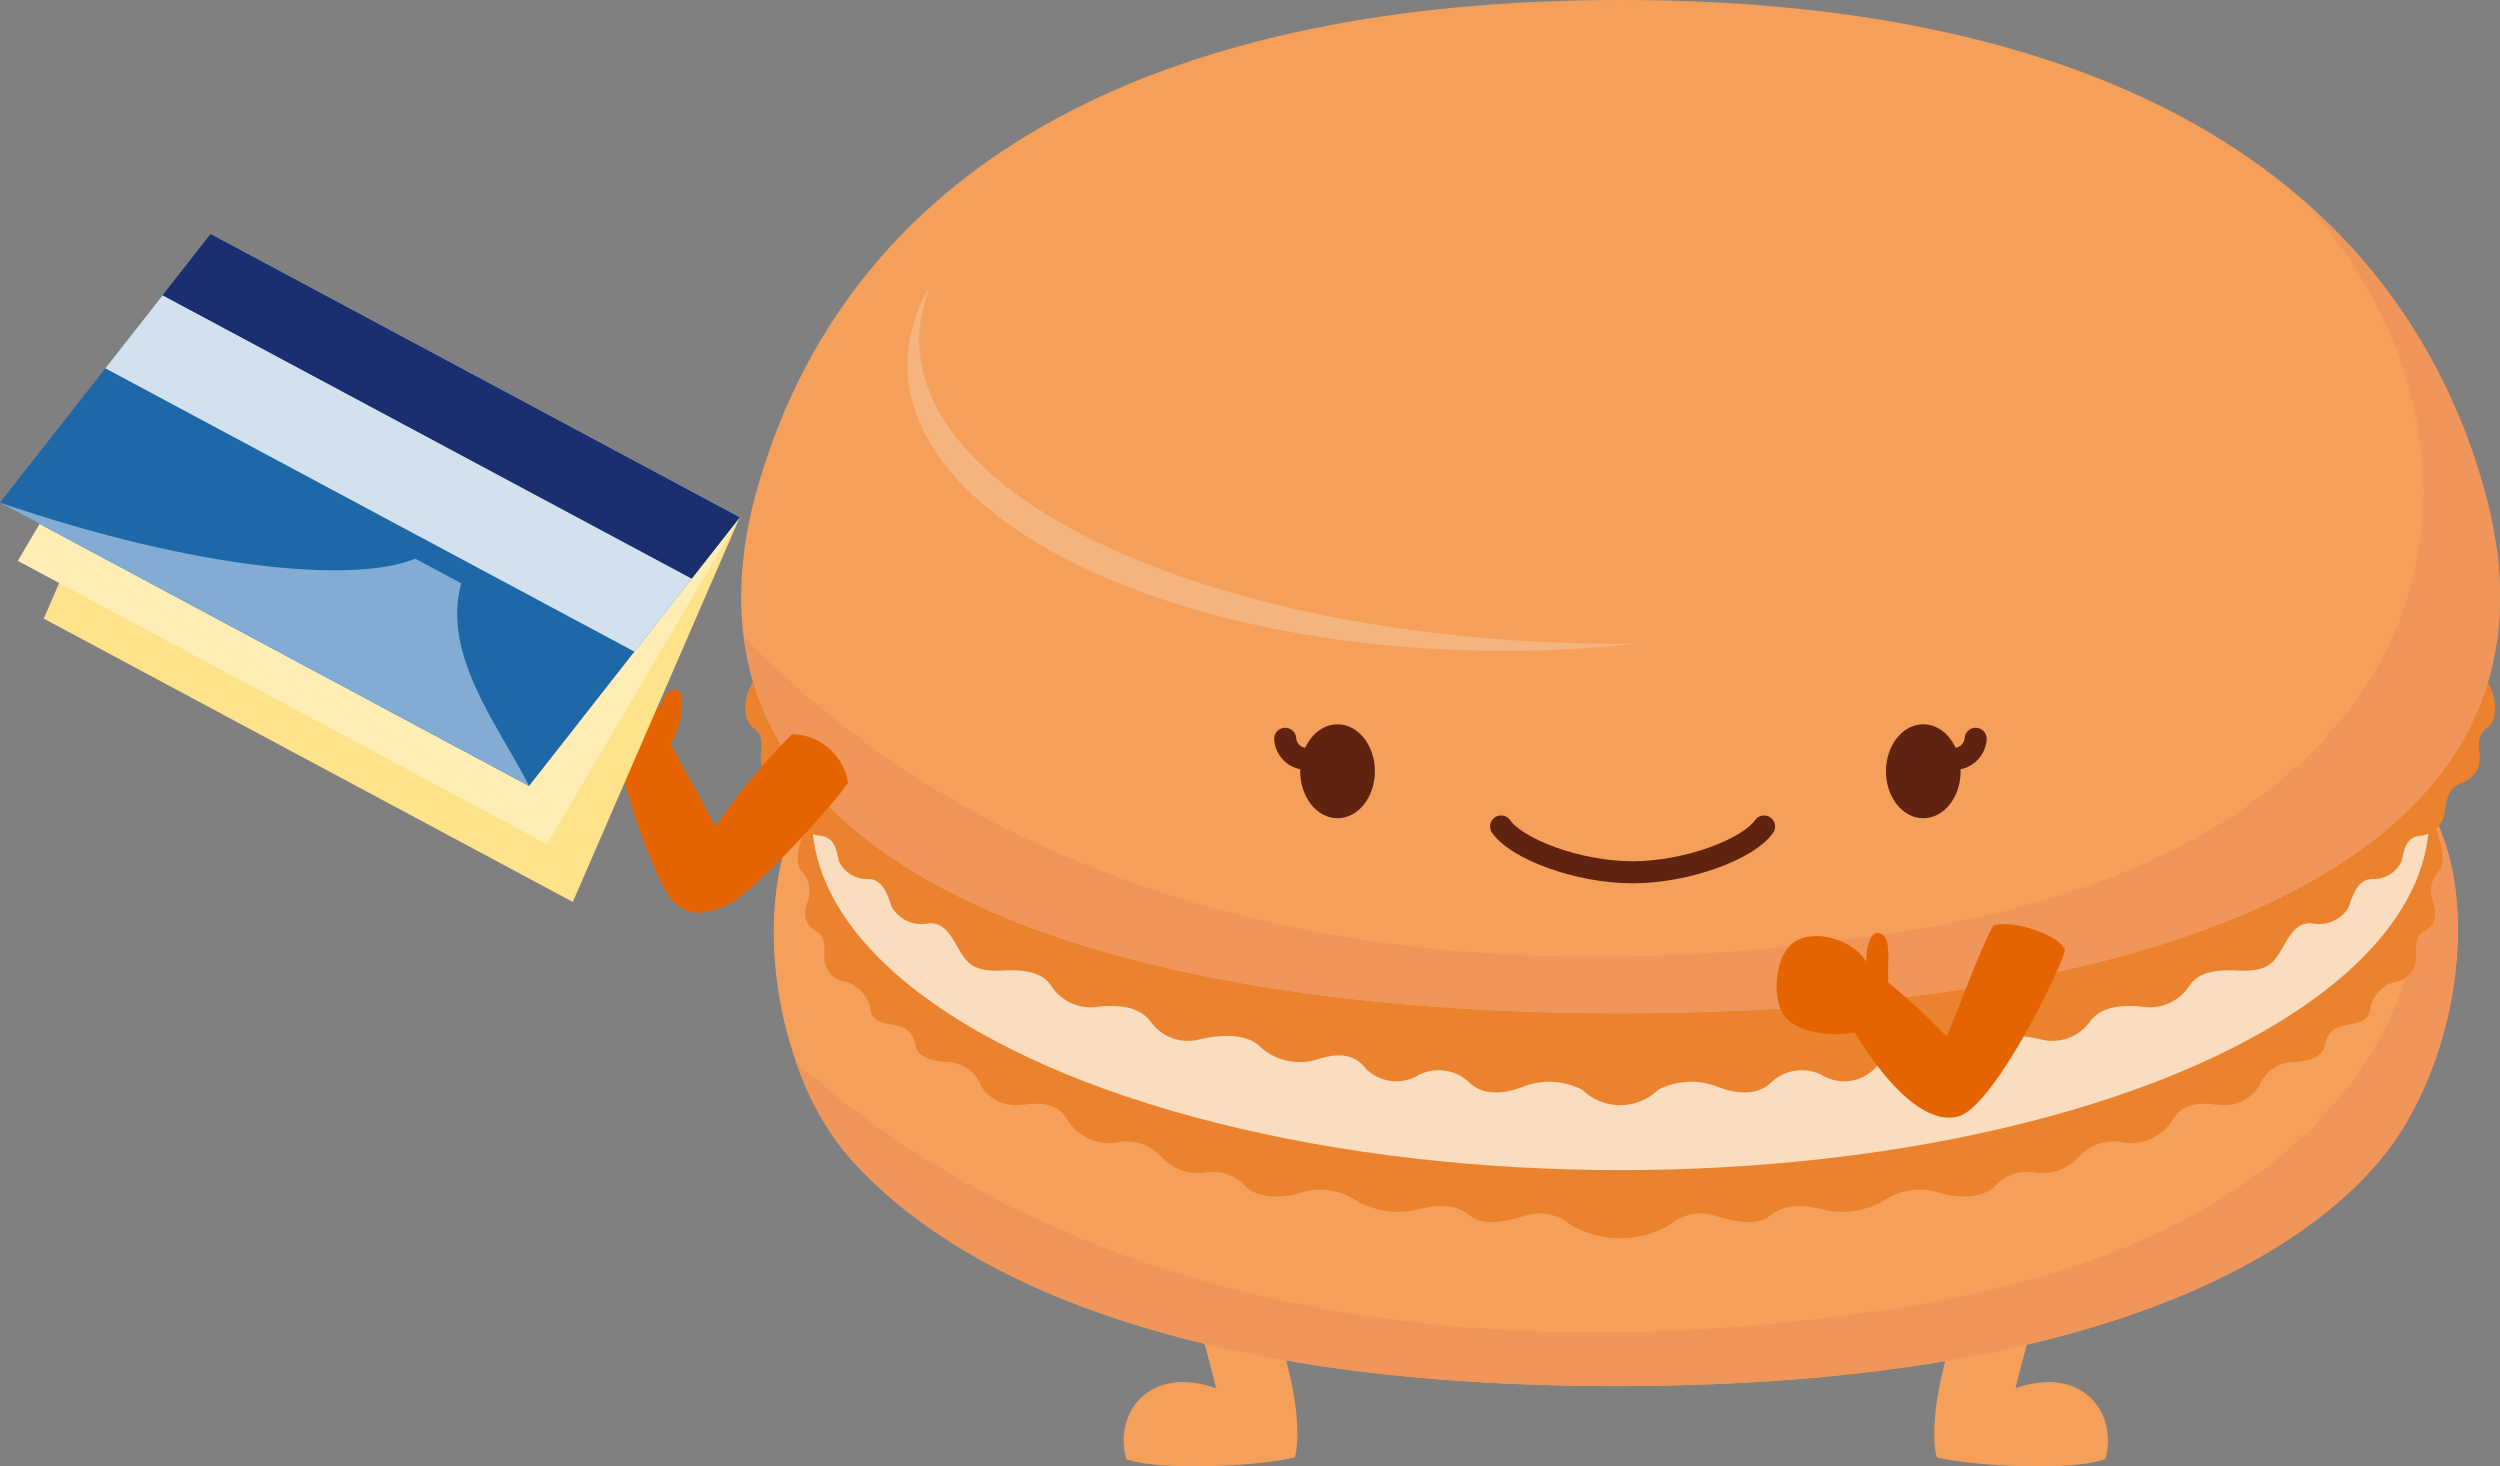 <svg xmlns="http://www.w3.org/2000/svg" width="177.304" height="104" viewBox="0 0 177.304 104">
  <rect x="0" y="0" width="177.304" height="104" fill="#808080" stroke="none"/>
  <g id="グループ_12794" data-name="グループ 12794" transform="translate(-652.779 -403.178)">
    <path id="パス_4411" data-name="パス 4411" d="M800.095,487.726a115.224,115.224,0,0,0-4.372,13.906c4.681-1.648,7.28,1.686,6.376,5.021-2.2.847-9.024.566-11.963-.112-1.072-4.248,2.873-15.739,6.909-18.815Z" fill="#f5a05a"/>
    <path id="パス_4412" data-name="パス 4412" d="M734.655,487.726a115.41,115.41,0,0,1,4.372,13.906c-4.681-1.648-7.28,1.686-6.376,5.021,2.2.847,9.024.566,11.963-.112,1.071-4.248-2.873-15.739-6.909-18.815Z" fill="#f5a05a"/>
    <path id="パス_4413" data-name="パス 4413" d="M824.386,459.386c4.758,6.445,2.883,19.169-2.732,25.976-5.272,6.391-19.444,16.119-54.279,16.119s-48.761-9.939-54.279-16.119c-5.615-6.288-7.49-19.531-2.732-25.976Z" fill="#f5a05a"/>
    <path id="パス_4414" data-name="パス 4414" d="M824.386,459.386h-.267c3.054,15.238-6.724,31.809-36.285,36.478-36.974,5.84-62.581-3.161-78.591-17.35a20.568,20.568,0,0,0,3.853,6.848c5.518,6.18,19.444,16.119,54.279,16.119s49.007-9.728,54.279-16.119C827.269,478.554,829.144,465.831,824.386,459.386Z" fill="#f0965a"/>
    <path id="パス_4415" data-name="パス 4415" d="M824.378,459.386c1.969,3.775,1.764,5.136,1.364,5.582a2.054,2.054,0,0,0-.405,2.193c.356,1.074.05,1.716-.659,2.081s-.525,1.36-.549,1.907a1.734,1.734,0,0,1-1.5,1.662,2.48,2.48,0,0,0-1.788,2.087c-.174.77-.969.844-1.864,1.018s-1.15.733-1.357,1.509-1.152,1.025-2.344,1.075a2.687,2.687,0,0,0-2.285,1.714,2.932,2.932,0,0,1-2.881,1.328c-1.216-.164-2.441-.191-3.183.967a3.485,3.485,0,0,1-3.5,1.7,3.371,3.371,0,0,0-3.269,1.067,3.443,3.443,0,0,1-3.118,1.046,3.082,3.082,0,0,0-2.8,1c-.656.692-2.147.94-3.886.468a4.42,4.42,0,0,0-3.856.483,5.992,5.992,0,0,1-4.54.66c-1.913-.447-2.832-.174-3.652.472s-2.255.53-3.875,0a3.371,3.371,0,0,0-3.18.6,6.884,6.884,0,0,1-7.14,0,3.37,3.37,0,0,0-3.179-.6c-1.621.53-3.056.646-3.876,0s-1.738-.919-3.651-.472a5.992,5.992,0,0,1-4.54-.66,4.423,4.423,0,0,0-3.857-.483c-1.738.472-3.229.224-3.886-.468a3.08,3.08,0,0,0-2.8-1,3.446,3.446,0,0,1-3.119-1.046,3.37,3.37,0,0,0-3.269-1.067,3.483,3.483,0,0,1-3.5-1.7c-.743-1.158-1.967-1.131-3.183-.967a2.931,2.931,0,0,1-2.881-1.328A2.687,2.687,0,0,0,720.1,478.5c-1.193-.05-2.137-.3-2.344-1.075s-.463-1.335-1.358-1.509-1.689-.248-1.863-1.018a2.482,2.482,0,0,0-1.788-2.087,1.733,1.733,0,0,1-1.5-1.662c-.024-.547.159-1.543-.549-1.907s-1.015-1.007-.659-2.081a2.051,2.051,0,0,0-.406-2.193c-.4-.446-.6-1.807,1.365-5.582Z" fill="#eb822d"/>
    <ellipse id="楕円形_380" data-name="楕円形 380" cx="57.349" cy="25.011" rx="57.349" ry="25.011" transform="translate(710.364 436.142)" fill="#fadcbe"/>
    <path id="パス_4416" data-name="パス 4416" d="M829,451.25c.966,1.214.9,3.011.247,3.483s-.718.966-.629,1.865a1.854,1.854,0,0,1-1.28,2.112c-1.1.449-1.056,1.437-1.191,2.224a1.984,1.984,0,0,1-1.8,1.528c-.989.157-1.079,1.078-1.236,1.774A2.185,2.185,0,0,1,821,465.517c-.989.023-1.348,1.1-1.618,1.932a2.42,2.42,0,0,1-2.628,1.213c-1.236-.112-1.73,1.146-2.292,2.067s-1.168,1.371-2.966,1.281-2.92.2-3.505,1.168a3.337,3.337,0,0,1-3.3,1.393c-1.508-.143-2.921,0-3.707,1.079a3.257,3.257,0,0,1-3.573,1.213c-1.595-.337-3.347-.382-4.291.652a4.169,4.169,0,0,1-4.111.741c-1.393-.4-2.472-.319-3.258.692a3.052,3.052,0,0,1-3.781.463,3.15,3.15,0,0,0-3.593.554c-.966.9-2.354.841-3.815.279a5.079,5.079,0,0,0-4.2.236,3.852,3.852,0,0,1-5.347,0,5.081,5.081,0,0,0-4.2-.236c-1.46.562-2.848.62-3.814-.279a3.15,3.15,0,0,0-3.593-.554,3.052,3.052,0,0,1-3.781-.463c-.786-1.011-1.865-1.1-3.258-.692a4.169,4.169,0,0,1-4.111-.741c-.944-1.034-2.7-.989-4.292-.652a3.255,3.255,0,0,1-3.572-1.213c-.786-1.079-2.2-1.222-3.707-1.079a3.339,3.339,0,0,1-3.3-1.393c-.584-.966-1.707-1.258-3.505-1.168s-2.4-.359-2.965-1.281-1.056-2.179-2.292-2.067a2.422,2.422,0,0,1-2.629-1.213c-.269-.831-.629-1.909-1.617-1.932a2.185,2.185,0,0,1-2.112-1.281c-.157-.7-.247-1.617-1.236-1.774a1.984,1.984,0,0,1-1.8-1.528c-.135-.787-.09-1.775-1.191-2.224a1.856,1.856,0,0,1-1.281-2.112c.09-.9.023-1.393-.629-1.865s-.719-2.269.247-3.483Z" fill="#eb822d"/>
    <path id="パス_4417" data-name="パス 4417" d="M767.713,403.178c31.636,0,54.279,10.748,61.153,34.389,8.033,27.625-25.005,37.477-61.153,37.477s-69.186-9.852-61.154-37.477C713.433,413.926,736.076,403.178,767.713,403.178Z" fill="#f5a05a"/>
    <path id="パス_4418" data-name="パス 4418" d="M828.866,437.567a41.568,41.568,0,0,0-12.81-20.24c15.616,17.074,12.062,45.538-28.222,51.9-39.986,6.316-66.679-4.725-82.315-20.915,2.485,19.486,31.194,26.732,62.194,26.732C803.861,475.044,836.9,465.192,828.866,437.567Z" fill="#f0965a"/>
    <path id="パス_4419" data-name="パス 4419" d="M767.713,448.833c-27.471,0-49.741-9.653-49.741-21.561a9.953,9.953,0,0,1,.792-3.814,10.843,10.843,0,0,0-1.632,5.579c0,11.213,18.955,20.3,42.337,20.3a86.882,86.882,0,0,0,9.509-.52C768.556,448.823,768.137,448.833,767.713,448.833Z" fill="#f5b47d"/>
    <path id="パス_4420" data-name="パス 4420" d="M759.241,461.794c1.1,1.587,5.431,3.248,9.324,3.248s8.226-1.661,9.325-3.248" fill="none" stroke="#5f230f" stroke-linecap="round" stroke-width="1.564"/>
    <ellipse id="楕円形_381" data-name="楕円形 381" cx="2.648" cy="3.332" rx="2.648" ry="3.332" transform="translate(786.533 454.545)" fill="#5f230f"/>
    <path id="パス_4421" data-name="パス 4421" d="M790.468,456.715a1.538,1.538,0,0,0,2.427-1.14" fill="none" stroke="#5f230f" stroke-linecap="round" stroke-width="1.564"/>
    <ellipse id="楕円形_382" data-name="楕円形 382" cx="2.648" cy="3.332" rx="2.648" ry="3.332" transform="translate(744.992 454.545)" fill="#5f230f"/>
    <path id="パス_4422" data-name="パス 4422" d="M746.352,456.715a1.537,1.537,0,0,1-2.426-1.14" fill="none" stroke="#5f230f" stroke-linecap="round" stroke-width="1.564"/>
    <path id="パス_4423" data-name="パス 4423" d="M712.921,458.709a4.058,4.058,0,0,0-3.972-3.457,44.931,44.931,0,0,0-5.419,6.542c-1.062-1.941-2.848-5.2-3.19-5.83.915-1.656,1.078-3.677.438-3.854s-1.193.791-1.2,1.7c-.213-1.908-1.086-2.99-2.169-3.287a2.793,2.793,0,0,0-3.422,2.55,4.941,4.941,0,0,0,2.724,4.4c.7,2.676,2.425,7.716,3.5,9.238s2.485,1.457,4.263.578S711.425,460.8,712.921,458.709Z" fill="#e66400"/>
    <path id="パス_4424" data-name="パス 4424" d="M799.226,470.591c-.24-1.066-3.787-2.252-5.09-1.762-.854,1.519-2.606,6.257-3.292,7.881a44.234,44.234,0,0,0-4.144-3.846c-.076-1.731.261-3.19-.6-3.489s-1.029,1.777-.935,2.039c-1.018-1.648-3.685-2.357-5.106-1.44s-1.646,3.967-.748,5.219,3.46,1.532,5.012,1.214c2.02,3.348,4.9,6.619,7.35,5.946S798.755,472.33,799.226,470.591Z" fill="#e66400"/>
    <g id="グループ_12793" data-name="グループ 12793">
      <path id="パス_4425" data-name="パス 4425" d="M693.405,467.145,655.882,447.05l11.838-27.277,37.524,20.094Z" fill="#ffe38a"/>
      <path id="パス_4426" data-name="パス 4426" d="M691.566,463.049l-37.524-20.094,13.677-23.181,37.524,20.094Z" fill="#ffedb6"/>
      <path id="パス_4427" data-name="パス 4427" d="M690.3,458.919l-37.524-20.094,14.941-19.051,37.524,20.094Z" fill="#1e68a7"/>
      <path id="パス_4428" data-name="パス 4428" d="M697.773,449.393,660.249,429.3l4.065-5.183,37.524,20.094Z" fill="#fff" opacity="0.8"/>
      <path id="パス_4429" data-name="パス 4429" d="M701.838,444.21l-37.524-20.094,3.406-4.342,37.524,20.094Z" fill="#1b2e6f"/>
      <path id="パス_4430" data-name="パス 4430" d="M690.3,458.919c-2.091-4.185-6.215-9.228-4.811-14.375L682.23,442.8c-4.274,1.764-15.395.822-29.451-3.972Z" fill="#82acd3"/>
    </g>
  </g>
</svg>
